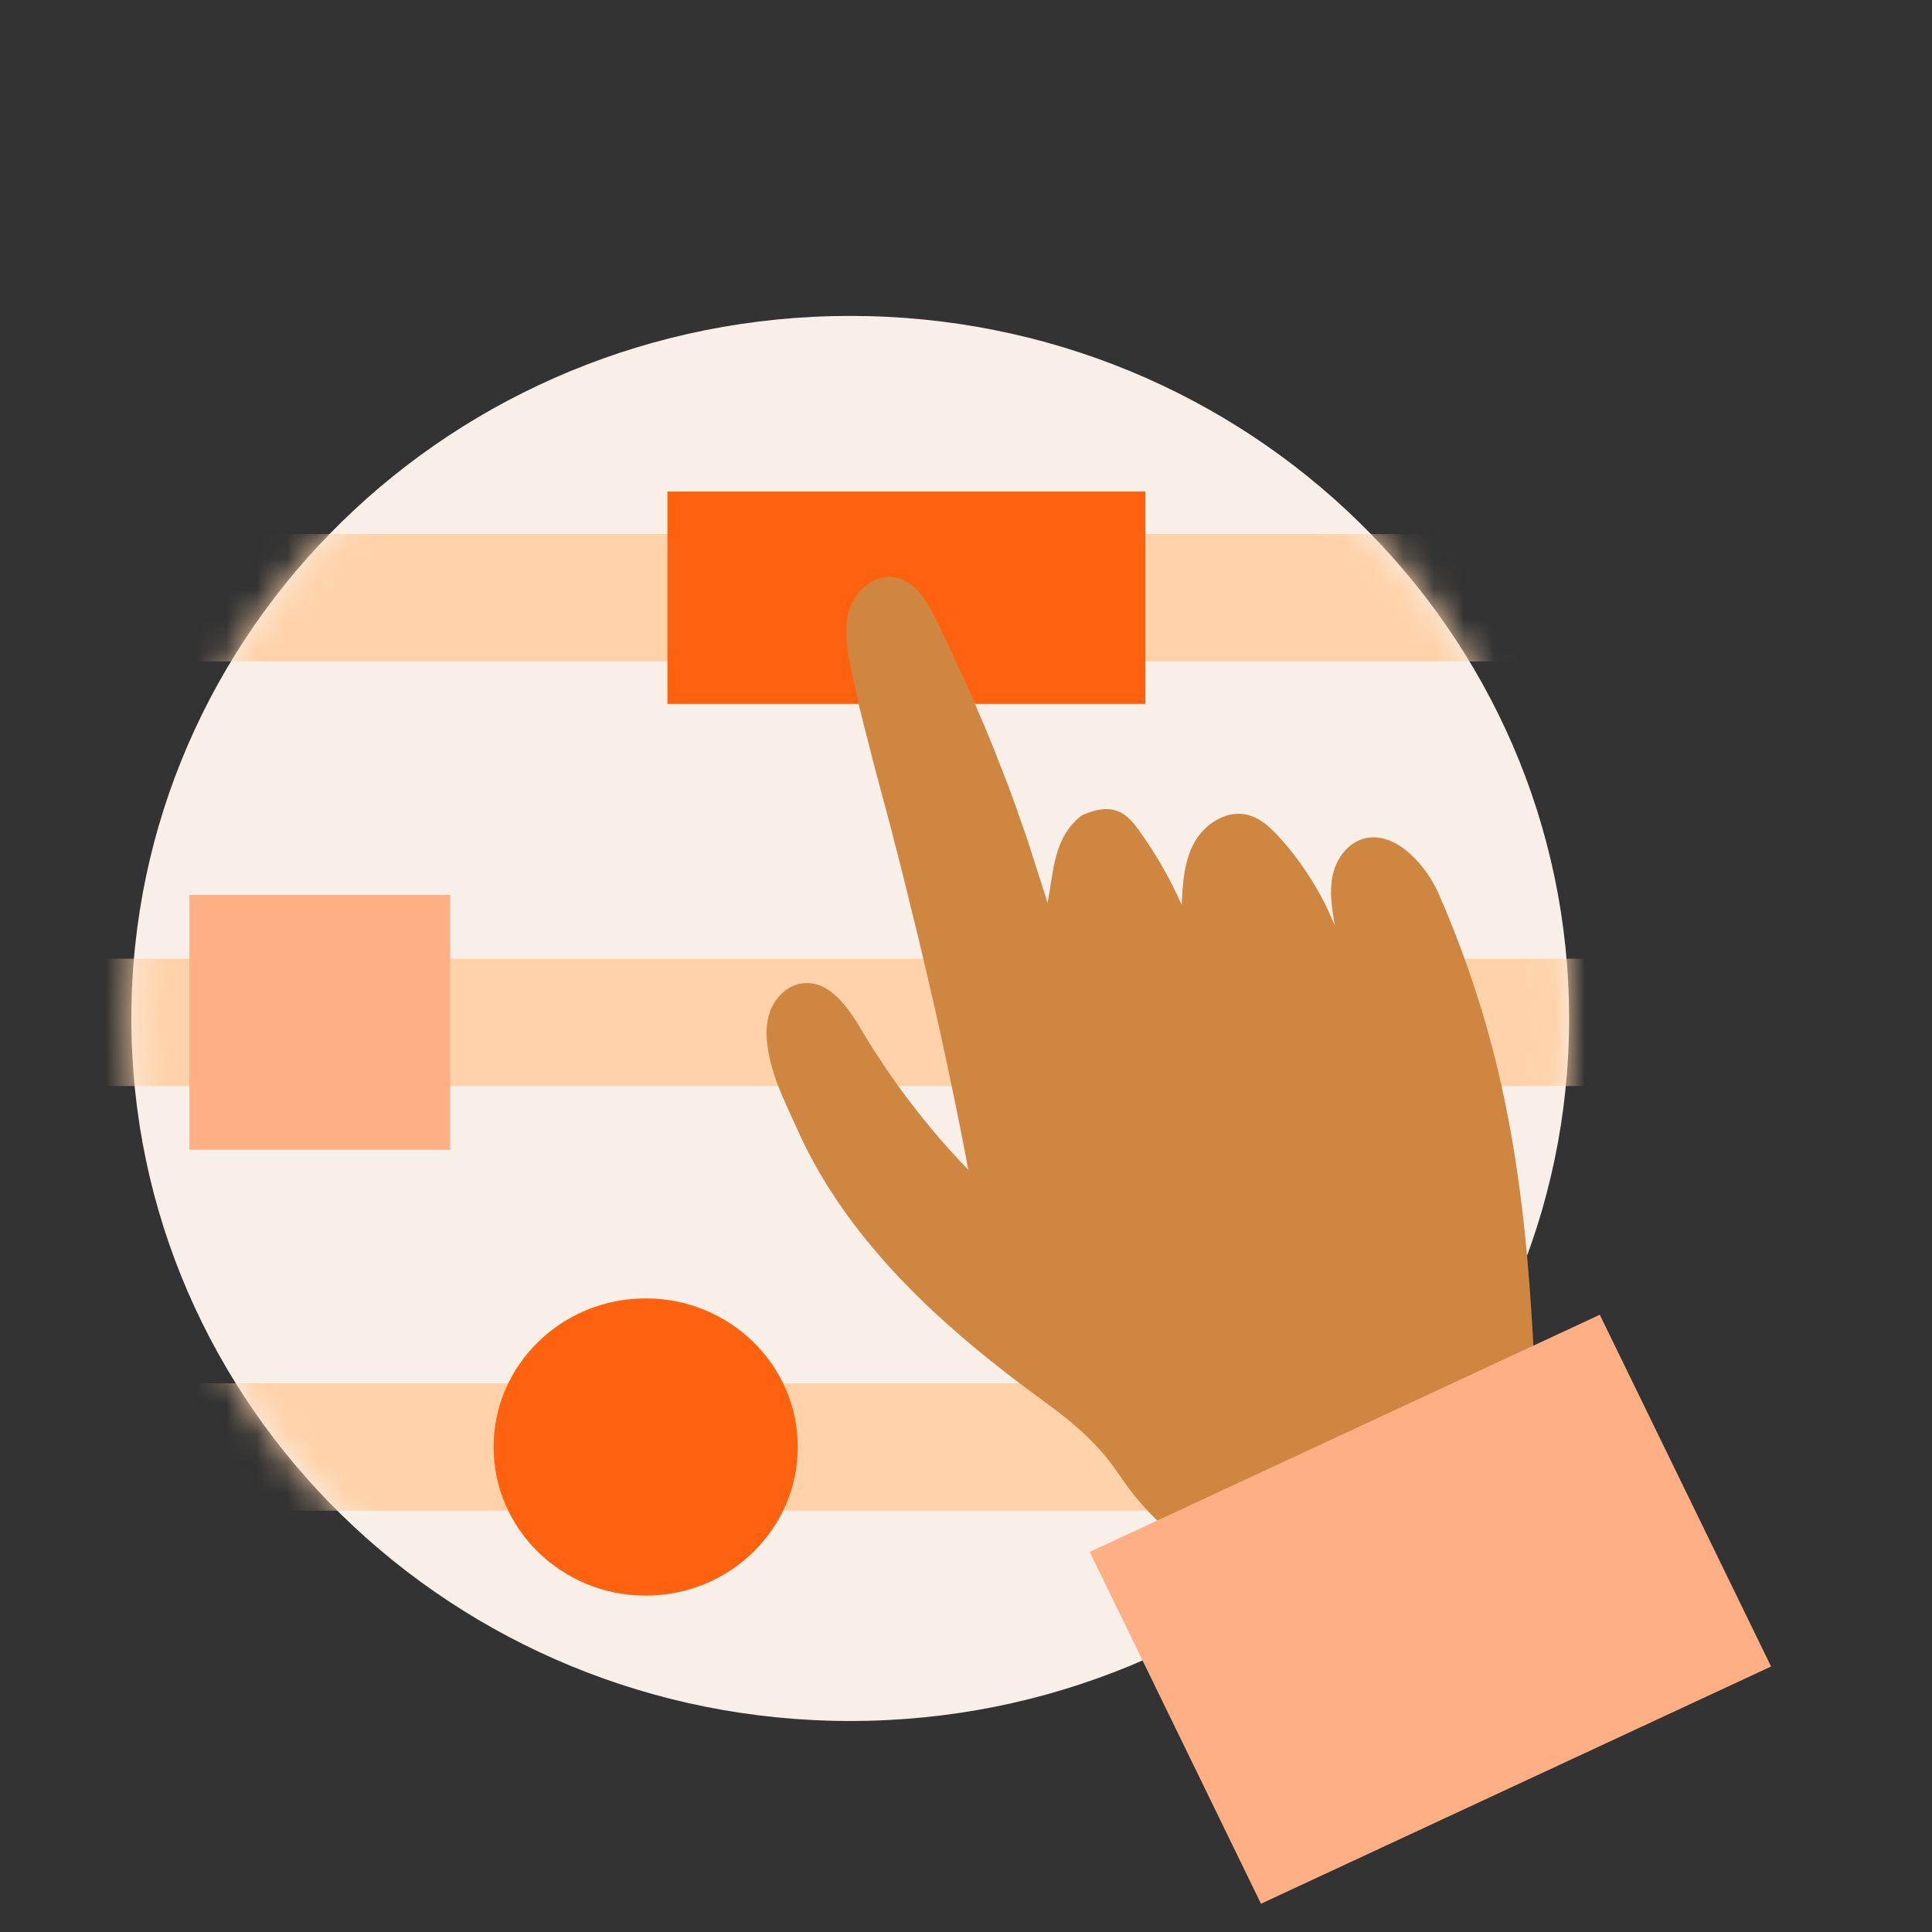 <svg width="64" height="64" viewBox="0 0 64 64" fill="none" xmlns="http://www.w3.org/2000/svg">
<rect x="0" y="0" width="64" height="64" fill="#333333" stroke="none"/>
<mask id="mask0_144_6158" style="mask-type:alpha" maskUnits="userSpaceOnUse" x="0" y="0" width="64" height="64">
<rect width="64" height="64" fill="#D9D9D9"/>
</mask>
<g mask="url(#mask0_144_6158)">
<path fill-rule="evenodd" clip-rule="evenodd" d="M28.165 57.01C15.013 57.01 4.351 46.591 4.351 33.738C4.351 20.884 15.013 10.465 28.165 10.465C41.317 10.465 51.979 20.884 51.979 33.738C51.979 46.591 41.317 57.01 28.165 57.01Z" fill="#F8F0E8"/>
<mask id="mask1_144_6158" style="mask-type:alpha" maskUnits="userSpaceOnUse" x="4" y="10" width="48" height="48">
<path fill-rule="evenodd" clip-rule="evenodd" d="M28.165 57.01C15.013 57.01 4.351 46.591 4.351 33.738C4.351 20.884 15.013 10.465 28.165 10.465C41.317 10.465 51.979 20.884 51.979 33.738C51.979 46.591 41.317 57.01 28.165 57.01Z" fill="white"/>
</mask>
<g mask="url(#mask1_144_6158)">
<path fill-rule="evenodd" clip-rule="evenodd" d="M-0.682 21.91H55.455V17.69H-0.682V21.91Z" fill="#FFD2A9"/>
<path fill-rule="evenodd" clip-rule="evenodd" d="M22.109 23.317H37.942V16.283H22.109V23.317Z" fill="#FF620F"/>
<path fill-rule="evenodd" clip-rule="evenodd" d="M-6.439 35.977H62.652V31.757H-6.439V35.977Z" fill="#FFD2A9"/>
<path fill-rule="evenodd" clip-rule="evenodd" d="M6.275 38.087H14.912V29.647H6.275V38.087Z" fill="#FFAF84"/>
<path fill-rule="evenodd" clip-rule="evenodd" d="M-0.682 50.044H48.258V45.824H-0.682V50.044Z" fill="#FFD2A9"/>
<path fill-rule="evenodd" clip-rule="evenodd" d="M26.427 47.934C26.427 50.653 24.172 52.857 21.389 52.857C18.607 52.857 16.352 50.653 16.352 47.934C16.352 45.215 18.607 43.011 21.389 43.011C24.172 43.011 26.427 45.215 26.427 47.934Z" fill="#FF620F"/>
</g>
<path fill-rule="evenodd" clip-rule="evenodd" d="M28.148 20.174C27.96 20.74 28.037 21.35 28.149 21.938C28.158 21.988 28.166 22.038 28.176 22.088C28.234 22.381 28.302 22.672 28.367 22.963C28.402 23.118 28.433 23.274 28.469 23.429C28.481 23.48 28.495 23.53 28.508 23.581C28.577 23.873 28.654 24.163 28.729 24.454C28.78 24.658 28.83 24.863 28.884 25.068C29.001 25.515 29.118 25.962 29.239 26.409C29.294 26.613 29.349 26.817 29.404 27.021C29.427 27.108 29.45 27.195 29.474 27.283C29.521 27.46 29.565 27.638 29.61 27.815C29.663 28.022 29.717 28.229 29.77 28.436C29.802 28.565 29.836 28.694 29.869 28.823C29.959 29.176 30.044 29.53 30.131 29.883C30.863 32.822 31.518 35.78 32.078 38.754C30.717 37.345 29.523 35.781 28.529 34.104C28.086 33.356 27.466 32.467 26.588 32.572C26.058 32.636 25.638 33.085 25.483 33.584C25.317 34.122 25.406 34.706 25.544 35.249C25.732 35.988 26.082 36.672 26.393 37.371C27.878 40.716 30.552 43.339 33.44 45.568C34.891 46.687 36.073 47.362 37.058 48.83C38.021 50.265 39.251 51.404 40.98 51.89C43.496 52.597 48.468 52.154 50.124 49.884C50.817 48.932 50.934 47.693 50.887 46.525C50.704 42.083 50.408 37.865 49.11 33.557C48.704 32.211 48.218 30.887 47.654 29.597C47.294 28.772 46.325 27.554 45.259 27.762C44.685 27.874 44.28 28.412 44.153 28.97C44.026 29.528 44.123 30.109 44.221 30.673C43.789 29.601 43.164 28.604 42.384 27.741C42.087 27.413 41.744 27.09 41.308 26.989C40.61 26.827 39.891 27.308 39.554 27.927C39.219 28.547 39.178 29.274 39.144 29.974C38.764 29.114 38.294 28.292 37.742 27.525C37.378 27.017 36.94 26.5 35.822 27.018C34.872 27.781 34.912 28.888 34.699 29.909C34.596 29.557 34.478 29.21 34.367 28.861C34.281 28.592 34.197 28.322 34.11 28.053C34.085 27.975 34.062 27.896 34.036 27.818C33.993 27.69 33.944 27.564 33.901 27.437C33.742 26.974 33.58 26.513 33.409 26.054C33.334 25.855 33.254 25.658 33.177 25.459C33.008 25.023 32.837 24.589 32.657 24.158C32.575 23.96 32.489 23.764 32.404 23.567C32.285 23.287 32.168 23.006 32.043 22.728C31.955 22.532 31.861 22.338 31.77 22.143C31.622 21.819 31.475 21.494 31.32 21.173C31.208 20.942 31.105 20.706 30.99 20.476C30.692 19.881 30.287 19.22 29.617 19.123C28.964 19.028 28.352 19.561 28.148 20.174Z" fill="#CF8640"/>
<path fill-rule="evenodd" clip-rule="evenodd" d="M58.669 55.205L41.772 63.063L36.098 51.41L52.995 43.553L58.669 55.205Z" fill="#FFAF84"/>
</g>
</svg>
